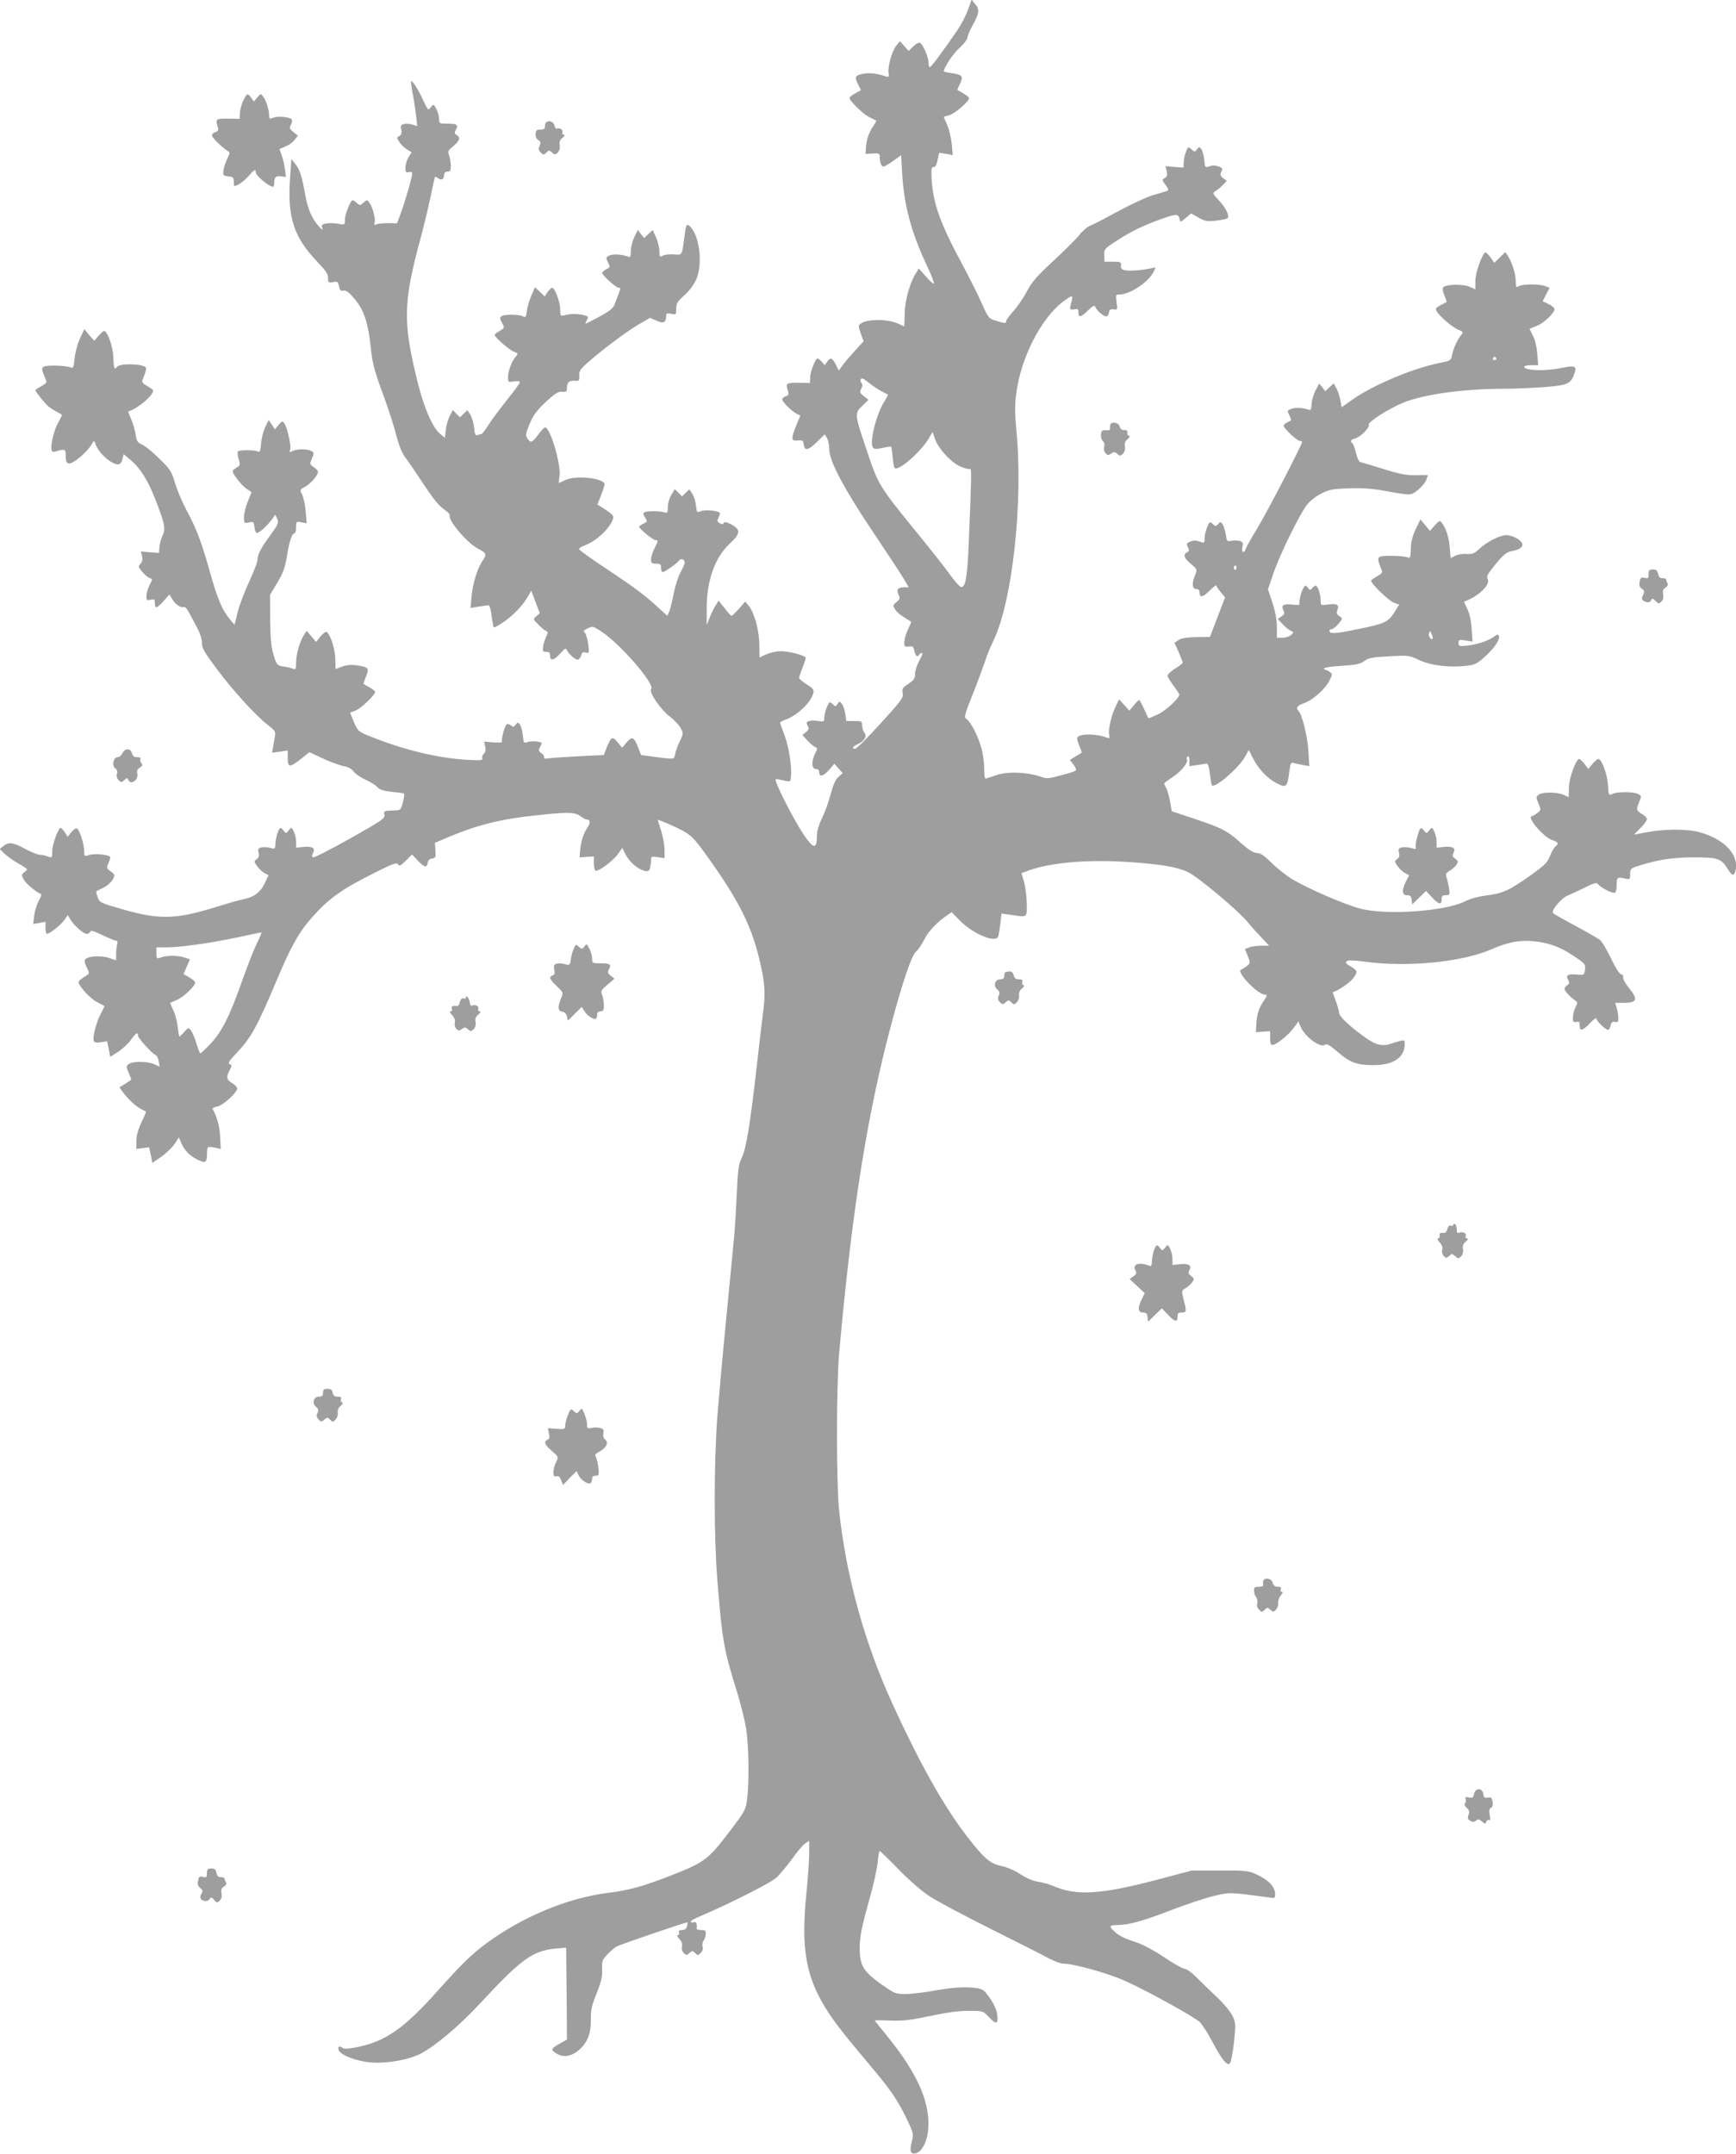 <?xml version="1.0" standalone="no"?>
<!DOCTYPE svg PUBLIC "-//W3C//DTD SVG 20010904//EN"
 "http://www.w3.org/TR/2001/REC-SVG-20010904/DTD/svg10.dtd">
<svg version="1.0" xmlns="http://www.w3.org/2000/svg"
 width="1032pt" height="1280pt" viewBox="0 0 1032 1280"
 preserveAspectRatio="xMidYMid meet">
<g transform="translate(0,1280) scale(0.1,-0.1)"
fill="#9e9e9e" stroke="none">
<path d="M5755 12745 c-10 -32 -39 -88 -64 -125 -75 -110 -155 -219 -163 -219
-5 -1 -8 11 -8 27 0 31 -32 106 -50 117 -7 4 -24 -4 -40 -20 l-29 -28 -25 29
-26 29 -20 -24 c-26 -30 -53 -124 -48 -162 4 -26 2 -28 -16 -23 -51 17 -91 22
-125 17 -57 -9 -64 -19 -41 -62 l18 -37 -34 -19 c-19 -10 -34 -22 -34 -27 0
-17 80 -95 117 -114 21 -10 40 -20 42 -21 2 -1 -6 -14 -16 -30 -27 -39 -42
-81 -45 -128 l-3 -40 43 3 c39 2 42 0 42 -22 0 -32 10 -56 22 -56 6 0 32 15
58 34 l47 34 6 -108 c11 -189 54 -350 142 -537 29 -61 50 -114 47 -118 -4 -3
-25 15 -48 42 l-42 48 -21 -35 c-34 -56 -62 -158 -63 -237 -1 -40 -2 -73 -3
-73 -1 0 -15 7 -32 15 -61 30 -187 31 -226 2 -15 -11 -15 -16 0 -59 l17 -46
-45 -49 c-24 -26 -58 -65 -74 -86 l-29 -39 -18 36 c-21 41 -31 44 -51 16 l-14
-20 -18 20 c-10 11 -21 20 -25 20 -12 0 -44 -80 -44 -114 l-1 -32 -70 1 c-74
0 -75 -1 -60 -52 5 -16 2 -23 -14 -28 -12 -3 -21 -12 -21 -19 0 -14 56 -69 86
-85 l22 -11 -24 -57 c-33 -81 -32 -95 9 -91 28 3 32 0 35 -24 5 -40 28 -35 80
17 25 25 45 44 46 43 1 -2 7 -13 14 -25 6 -13 12 -42 12 -66 0 -67 91 -238
264 -495 84 -125 165 -248 180 -274 l28 -48 -24 0 c-40 0 -51 -13 -37 -43 11
-23 9 -29 -12 -45 -22 -19 -22 -21 -7 -45 14 -20 35 -36 95 -72 1 -1 -7 -20
-18 -43 -12 -23 -22 -57 -23 -74 -1 -30 1 -33 27 -30 23 3 28 -1 33 -27 7 -31
18 -39 29 -21 3 6 11 10 17 10 5 0 -2 -20 -16 -44 -14 -25 -26 -60 -26 -79 0
-29 -6 -38 -40 -61 -35 -23 -39 -29 -34 -55 6 -27 -6 -43 -131 -180 -75 -83
-143 -151 -151 -151 -24 0 -16 14 16 28 40 18 56 48 38 69 -7 9 -13 28 -13 42
0 24 -3 26 -47 26 l-47 0 -6 41 c-3 23 -12 50 -20 60 -14 18 -15 18 -26 1 -10
-17 -12 -18 -30 -1 -18 16 -19 15 -34 -19 -8 -20 -15 -48 -15 -62 0 -24 -2
-25 -34 -20 -19 4 -44 4 -55 0 -18 -5 -19 -9 -10 -28 10 -17 8 -24 -10 -38
l-21 -17 32 -35 c18 -19 39 -36 47 -38 11 -4 11 -10 -3 -36 -23 -46 -22 -93 4
-93 13 0 20 -7 20 -20 0 -30 24 -24 59 15 l31 36 25 -28 25 -28 -26 -22 c-17
-16 -31 -47 -45 -100 -11 -43 -34 -107 -51 -143 -22 -45 -32 -80 -32 -115 -1
-75 -22 -70 -83 22 -67 103 -177 323 -161 323 7 0 30 -4 50 -9 36 -8 37 -8 40
23 6 59 -12 175 -37 243 -14 37 -27 72 -28 76 -1 5 15 14 35 21 69 25 149 102
163 157 5 20 -1 28 -40 52 -25 16 -45 33 -45 38 0 4 9 31 20 59 11 28 20 55
20 60 0 14 -98 40 -149 40 -25 0 -64 -9 -86 -19 l-40 -18 -1 76 c0 83 -31 194
-65 233 l-19 23 -37 -43 c-21 -23 -41 -42 -44 -42 -4 0 -22 20 -41 45 l-36 45
-16 -25 c-9 -13 -25 -46 -36 -72 l-19 -48 0 88 c-2 171 47 311 135 394 67 62
69 86 10 117 -28 14 -41 16 -44 8 -3 -9 -9 -9 -23 -2 -15 9 -17 15 -9 30 5 10
10 23 10 29 0 15 -88 25 -115 13 -21 -10 -23 -8 -28 34 -2 24 -12 55 -22 70
l-17 26 -22 -21 -22 -21 -21 22 -22 21 -20 -34 c-12 -19 -21 -51 -21 -72 0
-34 -2 -38 -21 -32 -26 9 -105 9 -119 0 -8 -5 -6 -14 5 -31 15 -23 14 -25 -10
-36 -14 -6 -25 -15 -25 -19 0 -12 82 -79 97 -79 17 0 17 -4 -7 -50 -11 -22
-20 -51 -20 -65 0 -21 5 -25 30 -25 25 0 30 -4 30 -25 0 -14 4 -25 9 -25 12 0
84 50 97 68 12 16 34 9 34 -12 0 -8 -11 -33 -25 -58 -13 -24 -31 -80 -40 -124
-8 -43 -20 -91 -26 -107 l-12 -27 -46 42 c-82 76 -141 121 -309 233 -92 60
-167 115 -169 120 -2 6 12 16 31 23 70 25 153 103 170 158 5 18 -2 27 -43 54
l-50 32 21 51 c11 29 21 59 22 67 3 38 -171 58 -233 27 -19 -9 -36 -17 -38
-17 -2 0 -1 17 3 38 11 70 -55 292 -86 292 -5 0 -24 -20 -42 -45 -35 -47 -44
-50 -64 -19 -11 16 -9 29 15 86 22 52 43 80 96 130 56 51 74 62 97 60 23 -3
28 0 28 20 0 35 13 48 45 45 28 -2 30 0 29 31 -2 28 6 39 60 86 90 78 224 178
296 220 l64 37 39 -17 c42 -19 57 -11 57 29 0 15 5 17 30 12 29 -6 30 -5 30
30 0 32 7 43 49 81 30 27 57 63 71 96 40 94 17 267 -43 317 -17 13 -20 3 -32
-94 -11 -81 -10 -81 -59 -77 -24 2 -53 -1 -65 -7 -20 -11 -21 -9 -21 26 0 21
-9 58 -20 82 l-20 44 -26 -24 -25 -24 -19 24 -18 25 -21 -42 c-11 -23 -21 -60
-21 -83 0 -35 -3 -40 -17 -34 -36 14 -91 17 -112 6 -20 -11 -20 -14 -7 -40 14
-27 14 -29 -9 -41 -14 -7 -25 -17 -25 -22 0 -14 82 -88 97 -88 11 0 13 -5 7
-17 -4 -10 -14 -38 -23 -63 -14 -42 -23 -50 -98 -92 -46 -25 -83 -44 -83 -41
0 2 5 13 10 23 9 17 6 21 -17 27 -38 9 -82 9 -115 0 -27 -7 -28 -6 -28 35 0
44 -32 128 -48 128 -5 0 -17 -12 -27 -26 l-17 -26 -29 28 -29 27 -21 -49 c-12
-27 -24 -68 -27 -91 -4 -37 -7 -41 -23 -33 -22 12 -109 13 -127 1 -12 -7 -11
-14 2 -39 16 -31 16 -31 -14 -49 -17 -9 -30 -20 -30 -23 0 -13 87 -90 114
-100 27 -10 27 -12 13 -28 -24 -26 -47 -87 -47 -123 0 -31 1 -31 35 -26 21 4
35 2 35 -5 0 -6 -33 -51 -74 -102 -40 -50 -90 -117 -110 -148 -20 -32 -41 -58
-45 -58 -5 0 -16 -3 -24 -6 -11 -4 -15 6 -19 45 -3 27 -13 62 -22 76 l-18 27
-22 -21 -22 -21 -21 21 -21 22 -18 -34 c-10 -19 -21 -56 -24 -82 l-5 -49 -26
21 c-45 35 -95 147 -133 296 -93 371 -91 482 15 873 21 79 48 192 60 250 12
59 23 109 25 111 2 2 10 -2 18 -8 19 -16 36 -6 36 20 0 12 7 19 20 19 16 0 20
7 20 34 0 19 -5 47 -10 62 -10 25 -7 30 25 56 38 32 44 52 19 66 -13 8 -14 13
-4 31 16 30 7 36 -51 36 -47 0 -49 1 -49 28 0 15 -7 42 -16 59 -15 29 -18 30
-29 15 -7 -9 -15 -17 -19 -17 -4 0 -18 26 -32 57 -26 58 -63 117 -70 110 -2
-2 2 -37 10 -78 8 -41 16 -100 20 -131 l6 -57 -30 9 c-16 5 -39 6 -50 3 -17
-5 -20 -11 -15 -33 5 -21 2 -31 -11 -38 -17 -9 -17 -11 0 -36 9 -15 30 -35 45
-44 l28 -17 -19 -30 c-10 -16 -18 -44 -18 -62 0 -26 3 -30 20 -26 13 4 20 0
20 -10 0 -20 -43 -168 -69 -238 l-21 -56 -53 1 c-28 0 -60 -3 -69 -7 -13 -7
-15 -5 -11 11 6 24 -12 91 -31 117 -14 19 -15 19 -35 1 -20 -18 -22 -18 -39
-3 -10 10 -22 17 -26 17 -12 0 -46 -84 -46 -116 0 -31 -1 -31 -39 -24 -21 4
-53 5 -70 2 -27 -4 -31 -8 -26 -26 5 -17 2 -16 -20 9 -43 49 -66 104 -81 188
-19 108 -32 150 -59 183 l-23 29 -7 -100 c-19 -246 19 -363 166 -516 45 -47
59 -68 59 -91 0 -28 2 -30 29 -25 27 6 30 3 36 -24 5 -24 11 -30 26 -26 13 3
30 -7 53 -34 68 -74 93 -145 111 -314 9 -87 22 -134 78 -285 27 -74 60 -177
73 -228 16 -62 34 -106 53 -130 15 -21 55 -78 88 -128 82 -125 109 -158 148
-185 18 -13 31 -27 29 -31 -16 -25 103 -166 168 -199 49 -25 53 -34 28 -69
-31 -44 -60 -136 -67 -214 l-6 -69 49 8 c27 4 53 8 59 8 5 1 13 -27 17 -63 5
-35 11 -66 13 -69 3 -2 30 13 61 34 58 40 117 103 145 155 l17 30 25 -67 26
-68 -21 -17 c-20 -18 -20 -18 13 -51 19 -19 40 -36 47 -38 10 -3 10 -10 -2
-34 -8 -17 -16 -43 -18 -60 -3 -26 0 -30 20 -29 17 0 22 -5 22 -23 0 -34 23
-28 61 14 23 27 34 33 37 23 7 -21 49 -60 65 -60 8 0 18 11 21 24 5 19 11 23
28 18 20 -5 21 -3 15 47 -4 29 -12 59 -18 67 -7 8 -10 15 -8 17 52 30 49 30
108 -9 111 -74 315 -310 292 -338 -16 -19 56 -124 114 -167 24 -19 52 -48 61
-66 17 -31 17 -33 -4 -76 -12 -24 -25 -58 -28 -75 -7 -37 -1 -35 -115 -21
l-88 12 -17 43 c-25 65 -37 71 -69 32 l-27 -32 -27 33 c-31 38 -38 34 -66 -35
l-16 -41 -142 -7 c-78 -4 -159 -9 -181 -12 -25 -4 -36 -3 -32 4 3 6 -3 17 -15
25 -17 12 -19 19 -10 35 6 12 11 23 11 25 0 10 -62 16 -84 7 -23 -8 -24 -6
-28 40 -3 27 -11 56 -18 65 -11 14 -14 13 -25 -2 -11 -14 -15 -15 -28 -4 -9 7
-20 10 -25 7 -12 -7 -34 -94 -28 -105 3 -4 -20 -5 -51 -3 l-55 5 6 -30 c5 -21
2 -34 -8 -42 -8 -7 -12 -19 -9 -27 5 -13 -9 -14 -98 -9 -177 12 -371 59 -572
140 -65 26 -70 30 -93 83 -13 30 -23 56 -22 57 2 1 18 7 35 14 31 13 113 92
113 109 0 5 -16 17 -35 28 -19 10 -35 20 -35 21 0 1 7 21 16 44 20 48 15 55
-56 65 -30 5 -59 2 -85 -7 l-40 -15 -2 61 c-1 58 -30 146 -51 159 -6 3 -22 -8
-37 -26 l-26 -33 -28 33 -28 33 -16 -24 c-25 -38 -47 -115 -47 -163 0 -40 -2
-45 -17 -39 -10 5 -36 11 -58 14 -38 6 -40 8 -58 66 -15 47 -20 93 -21 210
l-1 150 43 72 c34 57 46 88 57 155 15 93 30 138 45 138 5 0 10 16 10 36 0 36
1 36 31 30 l32 -6 -6 70 c-3 39 -13 84 -21 100 -14 29 -14 31 14 45 32 16 80
70 80 90 0 7 -11 20 -25 29 -24 16 -25 18 -11 51 14 32 13 36 -4 45 -25 13
-86 13 -112 -1 -18 -9 -19 -8 -13 10 7 23 -19 137 -37 158 -9 12 -15 9 -33
-13 l-21 -26 -18 28 -19 28 -19 -39 c-11 -21 -23 -65 -26 -97 -4 -50 -7 -58
-21 -51 -21 10 -107 10 -117 0 -4 -4 -2 -24 4 -44 9 -29 9 -39 -1 -45 -43 -26
-43 -25 -11 -70 16 -23 43 -52 60 -63 l29 -20 -22 -55 c-12 -30 -23 -72 -23
-93 0 -37 1 -38 29 -32 28 6 30 4 33 -26 2 -18 8 -34 13 -36 12 -4 61 40 91
80 l20 29 12 -26 c10 -22 6 -32 -43 -99 -56 -77 -75 -114 -75 -148 0 -11 -23
-69 -50 -128 -28 -59 -58 -141 -68 -181 l-18 -73 -28 33 c-46 55 -74 121 -120
287 -51 179 -78 250 -140 366 -24 45 -54 116 -66 157 -20 68 -28 81 -94 145
-39 39 -85 76 -102 83 -27 12 -32 20 -38 59 -3 24 -15 65 -26 90 -11 26 -19
47 -18 47 64 23 148 95 148 126 0 4 -16 15 -35 26 -24 13 -33 23 -29 34 19 46
26 72 21 76 -23 24 -158 26 -173 3 -13 -21 -19 -5 -20 49 0 54 -23 131 -46
160 -9 10 -17 5 -39 -20 l-29 -33 -30 34 -29 35 -27 -58 c-14 -31 -28 -84 -31
-117 -5 -51 -8 -59 -22 -53 -25 12 -144 16 -161 5 -15 -10 -14 -15 14 -82 5
-11 -3 -21 -29 -34 -19 -11 -35 -21 -35 -24 0 -8 54 -76 75 -94 11 -9 34 -25
50 -33 17 -9 31 -18 33 -19 1 -1 -9 -23 -23 -48 -26 -45 -47 -139 -38 -164 3
-6 10 -10 16 -8 61 18 67 17 67 -17 0 -55 12 -64 51 -40 38 23 91 76 107 107
10 19 11 19 20 -6 21 -55 94 -119 136 -119 9 0 19 13 23 30 l8 31 44 -37 c56
-49 99 -117 143 -229 57 -145 64 -178 43 -220 -9 -20 -17 -51 -18 -69 l-2 -32
-54 4 -54 5 7 -28 c5 -19 2 -33 -9 -45 -15 -16 -14 -20 10 -48 14 -17 34 -34
44 -37 18 -5 18 -7 0 -42 -11 -21 -19 -50 -19 -65 0 -25 3 -28 25 -22 22 5 25
3 25 -20 0 -35 12 -33 53 13 l34 38 17 -28 c18 -31 50 -53 69 -46 6 2 18 -10
27 -27 9 -17 31 -57 48 -90 20 -36 32 -72 32 -96 0 -32 14 -56 89 -156 96
-129 233 -279 305 -334 37 -28 45 -40 41 -60 -2 -14 -7 -43 -11 -64 l-7 -39
47 6 46 7 0 -45 c0 -57 12 -58 79 -5 l50 40 83 -39 c46 -21 100 -40 121 -44
24 -4 46 -15 59 -32 11 -15 44 -37 72 -49 28 -13 59 -32 69 -44 14 -15 37 -22
85 -28 37 -3 70 -8 73 -10 3 -2 1 -25 -6 -51 -12 -45 -14 -48 -46 -49 -67 -2
-70 -3 -64 -26 5 -21 -14 -34 -204 -141 -116 -65 -215 -116 -221 -112 -7 4 -7
13 1 27 15 28 -4 40 -58 35 l-43 -5 0 35 c0 29 -12 65 -26 82 -3 3 -11 -4 -19
-15 -14 -18 -16 -18 -29 -1 -7 9 -16 17 -18 17 -11 0 -30 -59 -31 -93 -1 -33
-2 -34 -31 -26 -16 5 -40 6 -53 3 -19 -5 -22 -11 -16 -32 4 -18 1 -29 -12 -38
-16 -12 -16 -14 3 -41 11 -16 31 -35 44 -42 l24 -12 -23 -49 c-25 -53 -66 -83
-127 -94 -21 -4 -94 -25 -162 -46 -238 -74 -336 -77 -555 -14 -133 38 -137 40
-149 72 -6 19 -10 34 -8 35 1 1 21 11 43 22 22 11 46 33 55 48 14 27 14 29
-12 48 -26 19 -26 21 -12 54 14 34 14 35 -13 42 -38 9 -84 9 -110 0 -21 -8
-23 -5 -23 26 0 39 -27 124 -43 134 -5 3 -20 -6 -33 -22 l-22 -28 -17 27 c-10
14 -21 26 -25 26 -14 0 -50 -99 -50 -139 0 -39 -1 -40 -26 -31 -14 6 -35 10
-48 10 -12 0 -51 16 -86 35 -74 39 -98 43 -130 17 l-22 -18 27 -26 c15 -15 51
-41 81 -58 30 -16 54 -33 54 -36 0 -4 -8 -12 -17 -19 -16 -12 -16 -16 -3 -41
14 -25 75 -77 102 -86 6 -2 1 -19 -11 -40 -12 -20 -24 -59 -28 -88 l-6 -51 37
6 36 7 0 -36 c0 -20 4 -36 8 -36 17 0 88 57 106 85 l18 27 18 -29 c21 -35 76
-83 96 -83 8 0 17 6 20 13 3 10 22 4 72 -20 37 -18 73 -33 81 -33 9 0 11 -7 7
-22 -3 -13 -6 -39 -6 -59 l0 -36 -45 15 c-51 16 -133 9 -141 -13 -3 -7 2 -28
12 -46 16 -32 16 -34 -2 -46 -60 -40 -59 -34 -17 -89 22 -27 57 -58 79 -69 21
-11 41 -21 43 -23 3 -1 -6 -21 -19 -44 -26 -47 -52 -142 -43 -164 4 -10 15
-12 42 -8 l37 6 10 -47 9 -46 49 32 c27 18 61 50 75 71 28 40 41 47 41 23 0
-15 86 -109 106 -116 6 -2 14 -18 17 -36 l6 -32 -34 15 c-43 18 -125 18 -149
1 -17 -12 -17 -16 -2 -51 9 -21 16 -40 16 -41 0 -2 -16 -13 -35 -25 l-35 -22
19 -27 c29 -40 78 -86 109 -102 15 -7 28 -14 30 -15 1 -1 -11 -30 -28 -65 -20
-43 -30 -80 -30 -111 l0 -46 38 5 38 5 10 -46 9 -47 53 36 c28 20 64 54 79 76
l26 40 14 -33 c18 -43 49 -76 96 -99 46 -24 57 -19 57 30 0 21 2 40 6 43 3 3
21 2 41 -2 l35 -8 -4 76 c-4 64 -18 113 -45 163 -2 4 10 9 28 13 34 6 119 84
119 108 0 7 -14 22 -30 31 -34 20 -37 35 -15 78 14 26 14 30 0 35 -12 5 -4 19
38 63 89 93 123 155 243 439 82 196 133 286 210 372 100 112 176 166 370 263
109 55 132 63 140 50 7 -12 15 -8 46 22 l37 37 34 -36 c40 -42 54 -45 59 -13
2 14 11 23 26 25 21 3 23 8 20 48 l-3 45 65 28 c180 77 325 114 540 136 184
20 229 19 260 -5 14 -11 30 -20 37 -20 22 0 24 -20 5 -48 -24 -34 -40 -85 -44
-137 l-3 -40 43 3 42 2 0 -39 c0 -22 4 -42 9 -45 14 -9 102 55 132 96 l28 39
20 -40 c23 -44 72 -86 112 -96 22 -5 27 -2 33 17 3 13 6 34 6 47 0 22 3 23 40
17 l40 -6 0 49 c0 27 -9 78 -20 113 -11 34 -20 64 -20 65 0 6 127 -50 158 -69
51 -31 69 -52 171 -197 153 -218 226 -365 270 -543 38 -151 43 -219 26 -342
-8 -61 -26 -214 -40 -341 -36 -316 -61 -468 -87 -518 -18 -36 -22 -68 -29
-217 -4 -96 -11 -202 -14 -235 -3 -33 -23 -243 -45 -467 -22 -224 -47 -501
-56 -615 -21 -282 -21 -714 0 -973 29 -362 38 -414 121 -678 19 -63 42 -155
50 -205 16 -101 19 -314 6 -418 -8 -64 -13 -73 -99 -186 -129 -171 -152 -189
-339 -263 -181 -71 -261 -93 -388 -109 -215 -26 -462 -122 -667 -260 -122 -82
-182 -138 -353 -329 -193 -216 -303 -293 -469 -327 -60 -12 -81 -13 -92 -4
-18 14 -29 6 -20 -16 11 -29 111 -67 195 -72 92 -7 221 16 290 52 85 43 226
162 347 291 262 283 323 325 479 336 l40 3 3 -273 2 -273 -31 -17 c-62 -35
-66 -40 -44 -57 45 -35 94 -31 145 11 51 44 73 98 72 179 -1 59 4 84 34 158
27 68 35 99 33 142 -2 51 0 58 32 91 19 20 43 40 53 46 22 12 420 148 423 144
1 -1 0 -12 -4 -24 -3 -15 -13 -22 -29 -22 -17 0 -22 -4 -18 -15 4 -9 1 -15 -7
-15 -8 0 -4 -9 9 -23 14 -15 19 -30 16 -44 -4 -14 0 -29 10 -39 15 -15 18 -15
35 0 16 14 18 14 33 -1 15 -15 18 -15 33 1 11 10 15 25 11 38 -3 12 0 29 7 37
7 8 12 25 12 38 1 19 -4 23 -27 23 -15 0 -27 3 -27 8 4 26 -3 44 -16 39 -8 -4
-17 -2 -19 2 -3 5 25 21 62 36 150 63 409 193 444 224 20 17 62 68 94 111 31
44 68 87 80 95 l24 15 0 -71 c0 -39 -7 -144 -16 -233 -42 -417 8 -585 265
-895 47 -57 115 -138 150 -180 89 -106 137 -180 183 -278 39 -82 39 -85 27
-134 -14 -55 -5 -75 29 -64 31 9 61 65 68 126 19 164 -57 342 -246 573 -38 47
-70 87 -70 88 0 2 42 2 92 0 75 -3 121 3 236 27 97 21 170 31 229 31 85 0 86
0 119 -35 45 -48 58 -46 52 10 -4 30 -18 63 -43 99 -30 44 -43 55 -73 60 -66
11 -147 6 -258 -14 -60 -11 -137 -20 -171 -20 -61 0 -65 2 -149 61 -101 72
-123 109 -124 206 0 74 10 124 61 307 22 77 42 170 46 208 3 37 9 68 12 68 3
0 53 -48 111 -108 61 -63 138 -130 185 -161 44 -29 206 -115 360 -192 154 -77
309 -155 343 -174 37 -20 78 -35 97 -35 57 0 259 -56 358 -100 121 -53 414
-214 449 -247 14 -14 47 -64 72 -112 59 -111 90 -150 106 -134 7 6 18 62 25
125 11 106 11 115 -8 156 -11 25 -52 75 -95 115 -42 40 -97 93 -124 120 -26
26 -56 47 -67 47 -11 0 -64 30 -117 66 -56 38 -126 76 -164 89 -81 27 -108 41
-137 68 -33 29 -29 37 20 37 66 0 155 25 320 89 84 32 194 69 245 82 87 21
100 22 195 11 56 -7 119 -15 140 -18 34 -6 37 -5 37 17 0 47 -41 89 -120 124
-39 17 -66 20 -210 19 l-165 0 -215 -57 c-329 -86 -471 -94 -607 -36 -26 11
-67 23 -92 26 -29 4 -67 20 -104 44 -33 22 -81 43 -115 50 -69 15 -102 44
-208 181 -135 175 -278 431 -438 780 -167 364 -276 759 -318 1148 -17 164 -17
746 0 940 76 847 167 1420 313 1965 66 245 118 398 144 420 13 11 35 43 48 70
25 50 75 103 133 143 l31 21 49 -50 c79 -80 212 -135 227 -95 3 8 9 42 13 76
l7 61 51 -7 c107 -16 101 -20 99 71 -1 44 -9 102 -17 128 l-14 48 26 10 c132
51 344 71 582 58 213 -13 316 -30 384 -63 62 -31 292 -224 349 -292 22 -27 61
-70 86 -96 l45 -48 -46 0 c-26 0 -58 -4 -72 -10 l-26 -10 17 -41 c16 -41 16
-42 -5 -60 -12 -9 -28 -19 -35 -22 -31 -10 98 -147 140 -147 17 0 17 -7 -5
-38 -28 -41 -42 -82 -44 -137 l-3 -49 43 3 42 3 0 -41 c0 -28 4 -41 13 -41 23
0 95 58 126 100 l29 40 12 -29 c26 -63 120 -132 147 -109 9 7 29 -4 73 -42 75
-65 113 -79 213 -80 119 0 187 45 187 125 0 23 -3 25 -27 19 -16 -4 -38 -11
-51 -15 -52 -20 -93 -10 -156 35 -94 67 -156 126 -156 147 0 10 -9 42 -20 71
-11 28 -19 52 -17 52 33 9 105 59 123 85 27 39 26 42 -32 77 -13 8 -16 15 -9
22 7 7 43 6 115 -4 251 -33 576 -1 749 76 92 40 162 54 241 47 96 -9 160 -32
243 -87 69 -46 73 -51 69 -82 -4 -32 -5 -33 -43 -30 -57 6 -73 -2 -58 -30 9
-17 9 -24 -5 -33 -9 -7 -16 -16 -16 -22 0 -11 31 -46 60 -66 19 -13 19 -16 5
-43 -8 -16 -15 -43 -15 -61 0 -26 3 -30 20 -26 16 4 20 0 20 -21 0 -36 17 -33
62 14 21 23 38 35 38 26 0 -14 54 -66 70 -66 4 0 11 12 14 26 5 20 12 25 26
21 16 -4 20 0 20 22 0 14 -4 41 -9 59 l-10 32 44 0 c87 0 95 19 38 89 -21 25
-36 53 -35 63 2 11 -3 18 -11 18 -9 0 -34 38 -60 93 -25 51 -53 100 -64 109
-10 9 -74 46 -143 83 -69 37 -131 72 -137 77 -17 14 47 92 90 108 18 7 62 28
99 46 59 29 68 31 79 18 18 -22 88 -56 99 -49 6 3 10 23 10 44 0 47 3 50 46
41 33 -8 34 -7 34 25 0 31 3 35 48 49 115 37 199 50 327 51 147 0 166 -6 205
-69 26 -42 37 -45 46 -11 24 95 -67 191 -219 231 -68 18 -206 18 -304 -1 -43
-8 -79 -15 -79 -15 -1 0 16 17 37 39 22 21 39 45 39 53 0 7 -13 22 -30 31 -34
21 -35 25 -16 72 14 33 14 36 -6 46 -27 15 -128 15 -154 1 -21 -11 -22 -9 -26
56 -5 65 -38 152 -57 152 -5 0 -21 -14 -35 -30 l-25 -30 -22 30 c-13 16 -27
30 -31 30 -20 0 -61 -114 -62 -170 l-1 -57 -32 14 c-41 17 -124 17 -147 0 -16
-12 -16 -15 -1 -51 16 -39 16 -40 -7 -58 -12 -9 -26 -18 -30 -18 -38 -1 63
-122 118 -142 38 -13 41 -20 20 -38 -8 -6 -23 -32 -32 -56 -15 -39 -31 -55
-113 -114 -129 -91 -167 -109 -262 -121 -51 -6 -101 -20 -132 -36 -118 -59
-465 -83 -620 -43 -92 24 -300 114 -399 171 -39 23 -96 68 -128 100 -39 39
-66 59 -82 59 -27 0 -54 17 -122 78 -64 56 -100 74 -259 127 l-132 44 -10 58
c-6 32 -16 68 -23 80 -7 12 -12 24 -12 27 0 3 24 21 53 40 52 34 93 88 82 105
-3 5 -1 12 5 16 6 4 10 -7 10 -26 l0 -32 44 6 c24 4 50 8 57 9 9 2 15 -16 21
-61 4 -35 9 -65 12 -68 18 -18 154 98 193 164 l26 46 25 -49 c30 -60 85 -119
134 -145 66 -34 70 -31 83 74 5 39 10 47 23 43 9 -3 35 -8 56 -12 l39 -7 -6
94 c-6 87 -37 211 -58 234 -18 18 -9 32 30 45 51 17 127 83 152 133 20 39 21
41 3 54 -10 7 -21 13 -26 13 -4 0 -8 4 -8 8 0 5 47 12 105 15 87 6 111 11 135
29 25 18 48 23 148 28 115 6 118 6 179 -23 68 -32 183 -46 285 -33 48 6 61 13
116 64 55 52 85 103 68 119 -3 3 -14 -1 -23 -9 -28 -23 -97 -47 -158 -54 -52
-6 -55 -5 -55 15 0 19 4 21 41 15 l42 -7 -5 75 c-3 49 -12 91 -26 119 -12 24
-20 43 -19 44 83 28 160 102 140 134 -9 14 -1 30 47 88 48 58 65 72 97 78 70
13 83 43 31 75 -18 11 -47 20 -64 20 -38 0 -118 -41 -162 -83 -27 -26 -39 -31
-75 -29 -23 2 -54 -4 -68 -11 l-26 -14 -6 68 c-5 61 -23 113 -50 147 -8 10
-16 5 -38 -20 l-29 -33 -28 34 -29 34 -28 -58 c-19 -41 -28 -76 -29 -117 -1
-48 -4 -57 -16 -51 -25 11 -154 14 -169 4 -13 -9 -12 -21 13 -82 5 -11 -4 -21
-29 -34 -19 -11 -35 -23 -35 -26 0 -18 105 -119 134 -130 l33 -12 -30 -48
c-34 -55 -57 -66 -217 -98 -126 -26 -162 -29 -167 -13 -3 6 2 12 10 12 8 0 27
14 42 32 27 32 27 32 7 46 -17 11 -19 18 -12 38 12 31 -4 39 -60 31 -40 -5
-40 -5 -40 28 0 35 -18 85 -30 85 -4 0 -13 -7 -20 -15 -11 -13 -14 -13 -26 2
-12 16 -15 16 -24 3 -15 -22 -32 -89 -25 -100 3 -5 -14 -7 -43 -3 -54 6 -69
-4 -53 -36 9 -15 6 -22 -12 -34 l-22 -15 30 -32 c17 -18 38 -35 49 -39 17 -7
17 -8 1 -24 -9 -9 -32 -17 -51 -17 l-34 0 0 63 c0 40 -9 91 -26 144 l-27 81
32 94 c39 114 159 359 202 411 17 21 54 50 83 64 44 23 66 28 161 31 75 3 140
-1 205 -13 174 -31 165 -31 209 4 21 17 44 44 49 60 l10 28 -72 -1 c-56 -1
-97 7 -196 38 -69 21 -130 40 -136 41 -7 2 -17 26 -24 54 -7 28 -16 54 -21 57
-16 10 -10 22 15 28 32 8 89 65 82 82 -6 16 119 96 205 131 126 51 363 83 610
83 58 0 164 5 234 10 137 12 151 18 174 81 15 43 3 49 -69 34 -100 -22 -230
-18 -230 6 0 5 19 9 41 9 l42 0 -5 68 c-3 39 -13 84 -26 107 l-20 41 44 18
c44 18 104 76 104 99 0 8 -16 21 -35 30 l-35 17 20 40 21 40 -26 10 c-34 13
-131 13 -156 0 -17 -10 -19 -7 -19 28 0 43 -22 113 -46 150 l-16 24 -33 -32
-33 -32 -21 31 c-13 17 -26 31 -30 31 -18 0 -61 -118 -61 -168 l0 -51 -37 16
c-40 16 -136 14 -154 -4 -6 -6 -4 -22 6 -47 9 -21 15 -39 13 -41 -2 -1 -18
-10 -36 -19 -26 -14 -31 -20 -23 -34 16 -30 94 -97 129 -111 29 -12 31 -16 19
-30 -22 -25 -46 -77 -55 -117 -7 -37 -9 -38 -72 -50 -163 -33 -396 -131 -520
-218 l-65 -46 -7 39 c-4 22 -14 54 -23 71 l-17 32 -25 -23 -25 -24 -18 23 -19
23 -22 -43 c-12 -23 -22 -60 -23 -80 0 -25 -5 -37 -13 -34 -33 13 -81 16 -106
7 -27 -10 -27 -12 -13 -39 14 -28 14 -30 -9 -40 -14 -7 -25 -16 -25 -22 0 -15
80 -90 96 -90 8 0 14 -3 14 -6 0 -16 -206 -413 -264 -509 -36 -59 -68 -116
-71 -126 -10 -31 -27 -22 -20 11 6 26 3 30 -19 36 -14 3 -37 3 -50 0 -22 -5
-24 -2 -30 38 -4 24 -12 51 -19 61 -12 15 -14 15 -26 1 -13 -15 -15 -15 -32 0
-18 16 -20 15 -34 -19 -8 -20 -15 -50 -15 -66 0 -29 -1 -30 -31 -19 -22 8 -37
7 -55 -1 -22 -9 -23 -14 -13 -32 9 -18 8 -24 -5 -31 -25 -14 -19 -34 23 -69
38 -32 38 -33 25 -66 -21 -49 -18 -83 6 -83 13 0 20 -7 20 -19 0 -35 19 -32
60 9 22 22 40 36 40 31 0 -5 12 -23 26 -40 l26 -31 -45 -117 -45 -118 -80 -1
c-57 -1 -88 -6 -106 -17 l-25 -17 25 -55 c13 -31 24 -59 24 -63 0 -4 -20 -20
-45 -35 -25 -16 -45 -35 -45 -42 0 -7 16 -34 35 -59 19 -26 35 -49 35 -53 0
-21 -76 -93 -125 -117 -31 -15 -58 -26 -59 -24 -1 2 -13 27 -26 56 -13 28 -26
52 -29 52 -3 0 -18 -14 -32 -32 l-26 -31 -30 33 -31 34 -19 -39 c-26 -51 -47
-139 -40 -171 4 -20 1 -24 -12 -18 -60 24 -163 26 -177 2 -4 -5 2 -27 11 -49
10 -22 16 -41 14 -42 -2 -2 -19 -12 -37 -23 l-33 -20 22 -28 c12 -15 18 -31
13 -35 -5 -5 -45 -18 -89 -29 -75 -20 -83 -21 -125 -6 -71 25 -186 30 -250 10
-30 -10 -61 -20 -67 -22 -10 -4 -13 11 -13 58 0 35 -7 87 -15 117 -18 68 -63
159 -88 176 -18 13 -17 19 36 152 30 76 62 163 72 193 9 30 32 87 51 125 112
234 177 827 135 1249 -9 101 -10 149 0 220 27 210 146 443 277 543 54 41 63
41 51 1 -13 -47 -12 -51 16 -46 21 4 25 1 25 -18 0 -33 16 -30 58 12 24 24 38
32 41 23 7 -21 49 -59 65 -59 8 0 16 10 18 23 2 17 8 21 27 19 23 -4 24 -2 18
42 -6 44 -5 46 17 46 61 0 171 72 202 133 16 29 16 30 -8 24 -48 -12 -137 -19
-162 -13 -19 5 -25 12 -23 29 2 20 -2 22 -48 22 l-50 0 -1 37 c-2 36 1 40 65
82 88 58 167 97 275 135 90 32 101 32 108 -3 3 -17 6 -17 35 8 l33 28 44 -25
c40 -22 52 -24 105 -18 33 4 63 10 67 14 14 13 -8 60 -49 104 -40 43 -41 46
-23 57 11 6 30 22 44 36 l24 25 -22 17 c-17 14 -19 21 -10 38 9 17 7 22 -17
31 -19 7 -37 8 -54 1 -26 -9 -27 -8 -31 39 -3 27 -11 55 -18 64 -11 14 -14 13
-25 -2 -13 -17 -14 -17 -33 0 -19 17 -20 17 -32 -14 -8 -18 -14 -46 -14 -64
l-1 -31 -54 4 -53 5 7 -31 c5 -23 2 -33 -12 -40 -17 -10 -17 -12 5 -41 17 -23
19 -32 10 -35 -7 -3 -44 -14 -83 -25 -38 -11 -133 -55 -210 -97 -77 -42 -152
-81 -167 -86 -15 -6 -45 -31 -65 -57 -21 -26 -91 -95 -156 -155 -93 -86 -124
-122 -152 -175 -19 -37 -55 -90 -80 -118 -25 -28 -45 -56 -45 -62 0 -14 -5
-14 -60 3 -43 13 -45 15 -84 102 -21 49 -75 155 -118 236 -132 245 -173 362
-181 510 -2 56 0 68 12 65 10 -1 18 12 24 42 l9 43 40 -6 41 -7 -6 66 c-4 36
-15 86 -27 112 -11 25 -20 47 -20 48 0 2 14 6 31 10 31 7 119 82 119 102 0 5
-16 18 -35 29 -19 10 -35 20 -35 21 0 1 8 18 17 38 20 43 13 51 -54 61 -24 3
-43 8 -43 10 0 23 58 110 95 141 25 23 45 49 45 58 0 10 13 41 28 69 43 76 46
100 19 131 l-22 27 -20 -57z m3140 -2075 c3 -5 -1 -10 -10 -10 -9 0 -13 5 -10
10 3 6 8 10 10 10 2 0 7 -4 10 -10z m-3655 -195 c19 -10 36 -19 38 -20 2 -2
-8 -21 -22 -43 -47 -75 -88 -238 -67 -271 7 -10 18 -11 57 -3 27 6 50 9 52 8
1 -2 5 -28 8 -57 9 -82 9 -82 46 -63 47 24 136 112 166 163 l26 44 14 -41 c19
-58 102 -147 157 -167 24 -10 47 -15 52 -12 9 5 8 -55 -7 -413 -9 -229 -19
-294 -48 -288 -8 2 -38 35 -66 75 -28 39 -113 147 -189 240 -229 280 -237 294
-300 483 -78 231 -78 232 -32 277 l38 37 -28 22 c-24 19 -26 24 -15 44 8 15 9
25 2 32 -6 6 -8 17 -5 24 4 10 16 5 47 -20 22 -18 57 -41 76 -51z m2110 -1051
c0 -8 -5 -12 -10 -9 -6 4 -8 11 -5 16 9 14 15 11 15 -7z m1167 -420 c-10 -10
-29 17 -22 32 6 17 8 17 16 -5 5 -13 8 -25 6 -27z m-6988 -1806 c-17 -34 -56
-132 -86 -217 -76 -217 -124 -313 -191 -383 -30 -32 -58 -58 -61 -58 -3 0 -14
26 -23 58 -9 31 -24 66 -32 77 -16 20 -16 20 -40 -7 -14 -16 -27 -28 -29 -28
-2 0 -7 24 -10 54 -3 30 -14 75 -26 100 l-20 46 42 18 c40 18 107 82 107 103
0 5 -15 19 -34 30 l-35 20 19 44 19 44 -31 10 c-39 14 -108 14 -142 1 -25 -9
-26 -8 -26 25 l0 35 59 0 c83 0 261 25 421 59 74 16 138 29 143 30 4 1 -7 -27
-24 -61z"/>
<path d="M1445 12199 c-10 -22 -19 -55 -19 -73 l-1 -32 -70 1 c-74 0 -75 -1
-60 -52 5 -16 2 -23 -14 -28 -12 -3 -21 -12 -21 -20 0 -13 63 -74 93 -92 15
-8 15 -12 -3 -48 -10 -22 -20 -53 -22 -70 -3 -27 0 -30 30 -33 28 -3 32 -7 32
-33 0 -29 0 -29 29 -15 15 8 42 31 59 50 34 39 42 43 42 23 0 -21 79 -87 104
-87 3 0 6 9 6 19 0 37 10 48 40 43 l30 -4 -6 48 c-4 27 -13 64 -20 83 -8 19
-13 35 -12 36 2 1 18 7 36 15 18 7 42 24 53 38 l20 26 -27 21 c-23 19 -25 24
-15 43 7 12 9 26 6 31 -9 15 -79 23 -108 12 -24 -9 -27 -8 -27 12 0 33 -18 90
-35 112 -15 20 -15 20 -35 -4 l-21 -24 -15 21 c-21 31 -28 28 -49 -19z"/>
<path d="M3240 12054 c0 -19 -5 -24 -27 -24 -23 0 -28 -5 -29 -26 -1 -15 5
-30 16 -36 14 -9 16 -16 8 -34 -8 -18 -7 -26 6 -40 16 -16 19 -16 34 -1 15 15
17 15 33 1 17 -15 20 -15 35 0 10 11 14 26 11 43 -3 19 1 32 17 44 13 12 16
18 7 19 -7 0 -11 6 -8 14 6 15 -18 30 -33 21 -4 -3 -11 6 -14 19 -8 34 -56 34
-56 0z"/>
<path d="M6599 10271 c-1 -9 -1 -19 0 -23 0 -4 -11 -6 -25 -5 -22 2 -27 -3
-29 -25 -2 -15 3 -32 11 -39 8 -7 12 -20 8 -35 -4 -14 0 -29 9 -38 12 -13 17
-13 33 -1 16 11 21 11 36 -2 15 -14 19 -14 34 1 10 11 14 26 11 43 -3 19 1 32
17 44 12 11 16 18 8 19 -7 0 -12 8 -10 18 2 12 -3 17 -19 16 -14 0 -24 7 -27
22 -7 26 -55 31 -57 5z"/>
<path d="M9805 9411 c-3 -2 -5 -15 -5 -28 0 -20 -4 -22 -24 -17 -20 5 -24 1
-29 -23 -4 -21 -1 -32 13 -41 16 -12 17 -18 7 -39 -9 -19 -8 -26 4 -34 21 -13
39 -11 45 5 4 12 9 11 25 -5 18 -18 21 -18 36 -4 10 10 13 26 10 43 -4 21 -1
31 14 40 12 8 17 17 12 25 -4 7 -8 17 -8 22 0 6 -10 10 -22 9 -15 0 -23 7 -26
26 -4 18 -12 26 -27 26 -11 0 -23 -2 -25 -5z"/>
<path d="M727 8323 c-6 -13 -18 -23 -28 -23 -25 0 -36 -51 -14 -66 11 -8 15
-20 10 -33 -4 -13 0 -27 10 -37 15 -15 17 -15 34 0 16 15 19 15 24 1 14 -34
63 1 53 38 -4 16 1 26 15 35 16 10 18 16 9 27 -6 8 -9 19 -5 25 4 6 -4 10 -19
10 -19 0 -27 7 -32 24 -8 31 -42 30 -57 -1z"/>
<path d="M8426 7830 c-8 -28 -13 -57 -10 -65 5 -12 0 -12 -27 -5 -18 5 -43 7
-56 4 -19 -5 -22 -11 -16 -32 4 -18 1 -29 -12 -38 -16 -12 -16 -14 3 -41 11
-16 31 -35 45 -42 l24 -13 -19 -36 c-26 -52 -24 -82 6 -82 19 0 25 -6 28 -27
l3 -28 41 40 41 40 35 -37 c41 -44 58 -48 58 -13 0 20 5 25 25 25 24 0 25 2
19 43 -4 23 -11 52 -15 64 -7 18 -3 25 20 39 15 9 33 25 40 36 11 17 9 22 -8
35 -17 12 -19 18 -10 35 15 28 -4 40 -58 35 l-43 -5 0 35 c0 29 -12 65 -26 82
-3 3 -11 -4 -19 -15 -14 -18 -16 -18 -29 -1 -20 25 -24 22 -40 -33z"/>
<path d="M3412 7165 c-7 -14 -15 -43 -18 -64 -6 -37 -7 -39 -35 -31 -15 5 -38
6 -49 3 -17 -5 -20 -11 -15 -34 5 -21 2 -31 -9 -35 -25 -9 -19 -24 24 -65 40
-38 40 -38 25 -73 -21 -51 -19 -74 7 -78 14 -2 24 -12 28 -28 l6 -25 41 40 41
41 18 -28 c19 -28 58 -51 68 -41 3 4 6 15 6 25 0 11 7 18 20 18 16 0 20 7 20
34 0 19 -5 47 -10 62 -10 24 -7 30 31 62 l42 36 -22 17 c-19 15 -20 22 -11 39
16 29 7 35 -51 35 -47 0 -49 1 -49 28 0 15 -7 42 -16 59 -16 30 -17 31 -30 13
-13 -17 -15 -17 -32 -2 -18 16 -19 16 -30 -8z"/>
<path d="M5975 7021 c-3 -2 -5 -13 -5 -23 0 -12 -7 -18 -24 -18 -32 0 -43 -39
-18 -60 15 -12 17 -20 9 -37 -7 -17 -5 -26 7 -39 15 -15 18 -15 35 0 16 14 18
14 33 -1 15 -15 18 -15 33 1 9 9 15 27 13 41 -2 15 4 30 17 40 13 11 16 18 8
21 -7 3 -9 12 -6 20 4 10 -2 14 -20 14 -18 0 -27 7 -31 24 -4 17 -13 24 -27
23 -11 -1 -22 -3 -24 -6z"/>
<path d="M2770 6872 c0 -6 -7 -9 -15 -6 -9 4 -16 -3 -21 -20 -3 -15 -11 -26
-18 -25 -26 3 -35 -2 -30 -16 4 -9 1 -15 -7 -15 -8 0 -4 -9 9 -23 14 -15 19
-30 16 -44 -4 -13 0 -28 9 -37 12 -13 17 -13 33 -1 16 11 21 11 36 -2 15 -14
19 -14 34 1 10 11 14 26 11 43 -3 19 1 32 17 44 13 12 16 18 7 19 -7 0 -11 6
-8 14 6 16 -16 28 -36 20 -8 -3 -13 4 -14 17 -2 24 -23 52 -23 31z"/>
<path d="M8640 5521 c0 -6 -7 -8 -15 -5 -9 4 -16 -3 -21 -20 -4 -18 -12 -25
-28 -23 -15 1 -20 -3 -18 -15 2 -10 -3 -18 -9 -18 -7 0 -3 -10 9 -23 14 -15
19 -30 16 -44 -4 -13 0 -28 9 -38 14 -13 17 -13 32 1 15 15 17 15 35 -1 18
-16 20 -16 36 -1 10 11 14 26 11 43 -3 19 1 32 17 44 13 12 16 18 7 19 -7 0
-11 6 -8 14 7 17 -16 28 -38 20 -11 -5 -15 1 -15 19 0 14 -4 29 -10 32 -5 3
-10 2 -10 -4z"/>
<path d="M6861 5372 c-6 -15 -12 -44 -13 -64 -1 -34 -3 -36 -25 -27 -53 20
-92 4 -74 -29 9 -17 7 -24 -11 -37 l-23 -16 45 -42 45 -42 -17 -35 c-26 -51
-24 -80 6 -80 19 0 25 -6 28 -27 l3 -28 41 40 41 40 35 -37 c41 -44 58 -48 58
-13 0 20 5 25 25 25 29 0 30 7 11 78 -13 52 -13 53 14 68 15 9 32 25 39 36 11
17 9 22 -8 35 -17 12 -19 18 -10 35 15 28 -4 40 -58 35 l-43 -5 0 35 c0 29
-12 65 -26 82 -3 3 -11 -4 -19 -15 -14 -18 -16 -18 -29 -1 -18 23 -22 22 -35
-11z"/>
<path d="M1925 4542 c-3 -3 -5 -14 -5 -24 0 -12 -7 -18 -24 -18 -32 0 -43 -39
-18 -60 15 -12 17 -20 9 -37 -7 -17 -5 -26 7 -39 15 -15 18 -15 35 0 16 14 18
14 33 -1 15 -15 18 -15 33 1 9 9 15 27 13 41 -2 15 4 30 17 40 13 11 16 18 8
21 -7 3 -9 12 -6 20 4 10 -2 14 -20 14 -19 0 -26 6 -29 23 -2 15 -10 22 -25
23 -12 1 -25 -1 -28 -4z"/>
<path d="M3376 4390 c-9 -22 -16 -50 -16 -63 0 -20 -4 -22 -51 -18 l-52 3 6
-31 c5 -23 3 -33 -8 -37 -25 -10 -17 -31 26 -67 40 -35 40 -35 25 -66 -9 -16
-16 -43 -16 -60 0 -23 4 -28 18 -24 12 3 21 -4 28 -24 l11 -28 40 42 41 41 10
-23 c13 -29 57 -59 72 -50 5 3 10 15 10 26 0 13 7 19 21 19 20 0 21 4 16 51
-4 28 -11 56 -16 63 -7 9 0 17 24 30 40 22 55 54 32 71 -9 7 -13 20 -10 37 4
21 0 27 -21 32 -14 3 -37 4 -51 0 -22 -5 -25 -3 -25 20 0 15 -7 43 -16 64 -14
35 -16 36 -29 18 -14 -18 -16 -18 -34 -2 -18 16 -19 15 -35 -24z"/>
<path d="M7509 3401 c-1 -9 -1 -19 0 -23 0 -5 -12 -8 -27 -8 -23 0 -28 -4 -27
-23 0 -13 5 -30 12 -38 7 -8 10 -25 7 -37 -4 -13 0 -28 11 -38 15 -16 18 -16
33 -1 15 15 17 15 33 1 17 -15 19 -15 34 0 9 9 15 27 13 40 -1 13 6 33 16 45
12 14 15 21 6 21 -7 0 -10 7 -6 15 4 11 -1 15 -18 15 -17 0 -26 7 -30 24 -7
28 -55 34 -57 7z"/>
<path d="M8763 2140 c-4 -23 -9 -26 -31 -22 -20 4 -24 2 -19 -10 3 -9 1 -20
-4 -25 -6 -6 -2 -16 10 -27 15 -14 18 -23 11 -42 -8 -19 -5 -26 11 -35 15 -8
24 -7 35 2 11 9 18 8 34 -6 18 -16 20 -16 26 -1 3 9 11 13 16 9 7 -4 8 6 4 30
-5 26 -3 38 8 44 9 5 12 17 9 36 -5 24 -10 28 -29 24 -19 -3 -24 1 -26 21 -4
37 -47 39 -55 2z"/>
<path d="M1235 1691 c-3 -2 -5 -15 -5 -28 0 -20 -4 -22 -24 -17 -20 5 -24 1
-29 -23 -4 -20 0 -32 13 -43 14 -11 17 -19 10 -30 -15 -24 -12 -38 12 -46 14
-4 25 -1 33 9 10 14 13 14 28 -4 16 -18 19 -19 33 -4 11 10 14 26 11 43 -4 21
-1 31 14 40 12 8 17 17 12 25 -4 7 -8 17 -8 22 0 6 -10 10 -22 9 -15 0 -23 7
-26 26 -4 18 -12 26 -27 26 -11 0 -23 -2 -25 -5z"/>
</g>
</svg>

